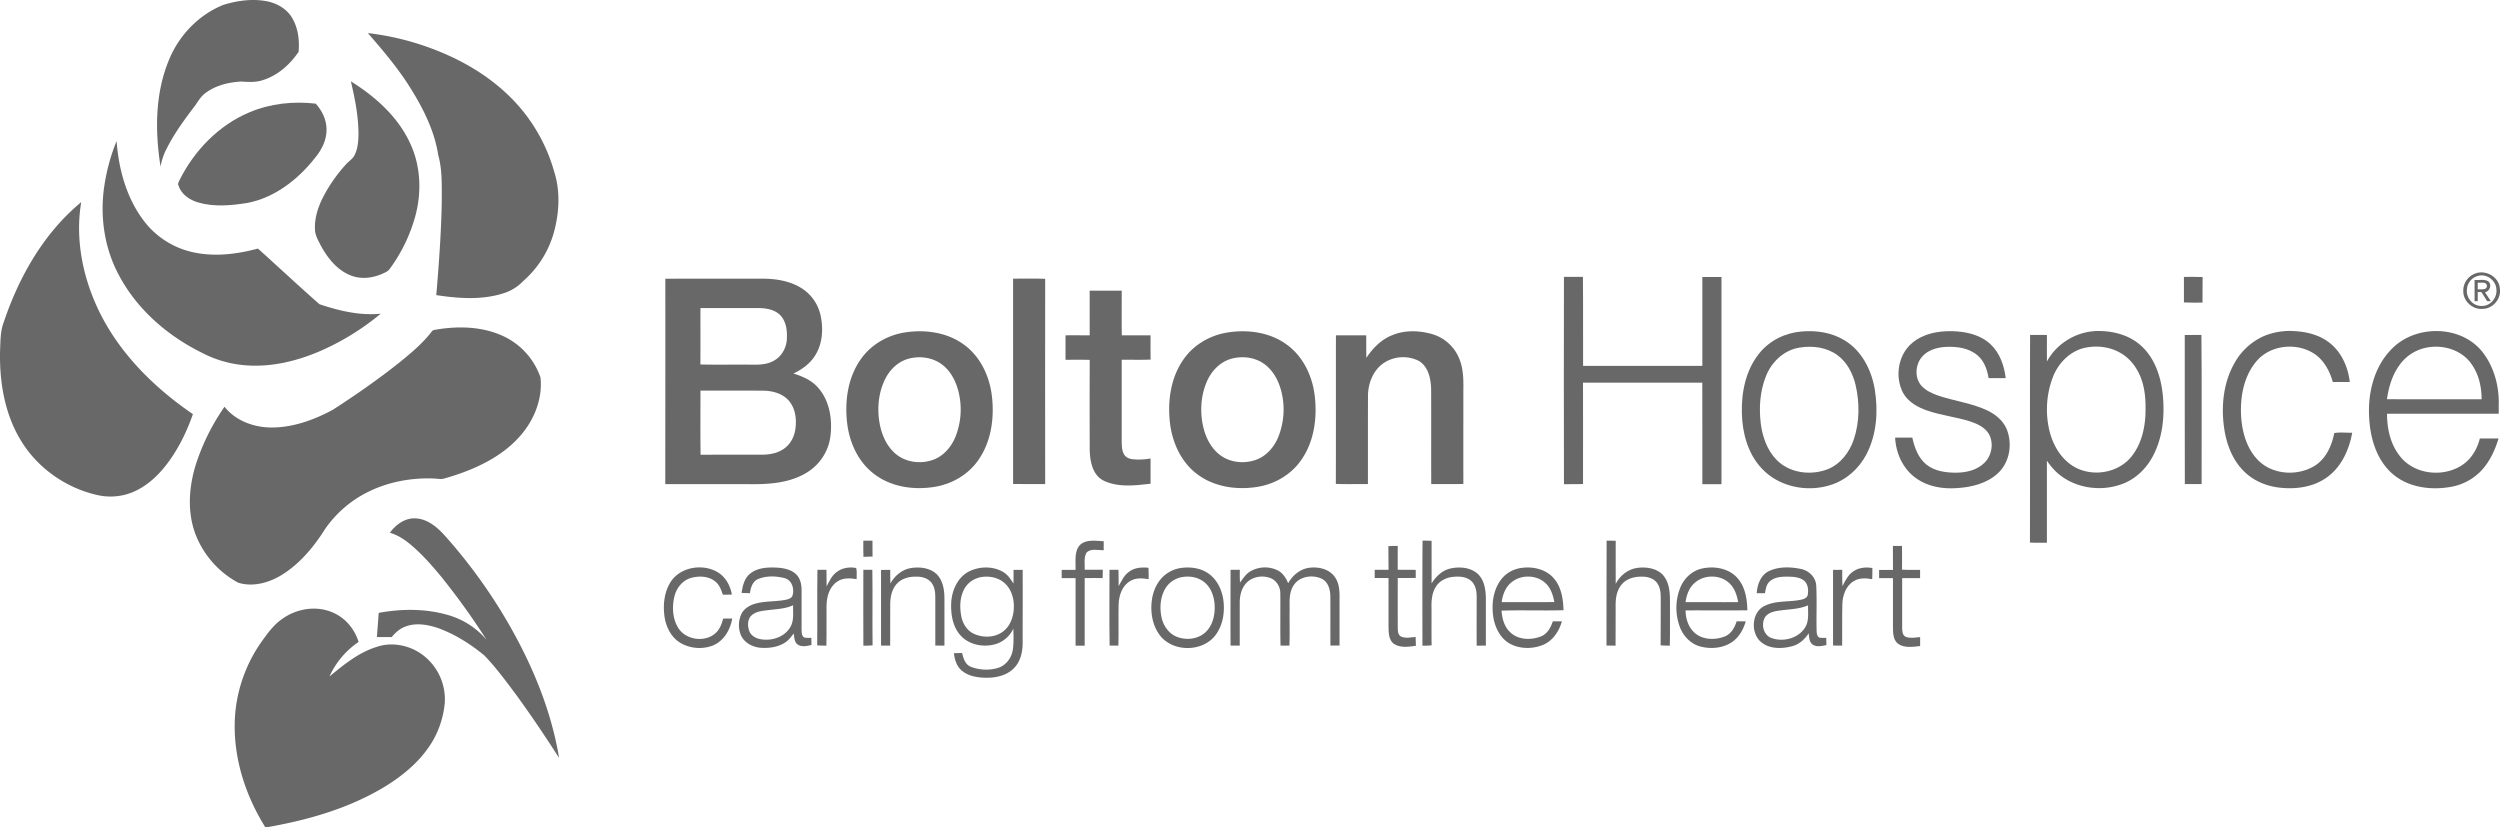 <svg id="Layer_1" data-name="Layer 1" xmlns="http://www.w3.org/2000/svg" viewBox="0 0 2005.59 663.44"><defs><style>.cls-1{fill:#686868;}</style></defs><title>Bolton Hospice</title><path class="cls-1" d="M197.87,18.37c11-3.38,22.89-5.07,34.35-3,8.1,1.44,15.95,5.71,20.42,12.78,5.17,8.21,6.47,18.43,5.59,27.92-7,10.31-17,19.2-29.14,22.81-5.42,1.74-11.14,1.35-16.72,1-10.1.52-20.54,3-28.75,9.15-3.48,2.52-5.75,6.19-8.08,9.7-8.5,11.16-16.89,22.52-23.21,35.07a50.76,50.76,0,0,0-4.84,14.3c-4.49-28.43-4.43-58.62,6.77-85.58C162.29,42.84,178.09,26.3,197.87,18.37Z" transform="translate(-18.7 -14.46)"/><path class="cls-1" d="M313.8,41a218,218,0,0,1,58,15.06c26,10.64,50.16,26.78,67.59,49a135.91,135.91,0,0,1,23.94,47.24c5.09,16,4,33.51-.55,49.54a80.51,80.51,0,0,1-24.36,38.11A36.87,36.87,0,0,1,421.75,250c-17.17,5.29-35.53,3.87-53.05,1.21,2.16-25.34,4-50.73,4.42-76.17-.07-12.07.44-24.41-2.85-36.16-3-19.44-12-37.33-22.36-53.87C338.06,69.22,326,55,313.8,41Z" transform="translate(-18.7 -14.46)"/><path class="cls-1" d="M300.17,79.72c19.86,12.34,38.25,28.81,47.94,50.52,8.18,18,8.91,38.7,3.75,57.61a127.92,127.92,0,0,1-20,41.61,9.62,9.62,0,0,1-2.91,2.91c-8.63,4.77-19.36,6.82-28.77,3.1-11-4.27-18.78-14.08-24.22-24.21-2-4-4.43-8-4.56-12.55-.47-8.43,2-16.72,5.59-24.28a121.29,121.29,0,0,1,19.3-28.15c2.13-2.46,5.16-4.12,6.7-7.07,2.68-5.05,3.15-10.9,3.3-16.51C306.36,108.16,303.5,93.81,300.17,79.72Z" transform="translate(-18.7 -14.46)"/><path class="cls-1" d="M218.89,104.53c16.66-7.06,35.19-9,53.09-6.93,5,5.51,8.53,12.61,8.68,20.15.33,8.71-3.83,16.91-9.3,23.44-13.57,17.24-32.17,31.8-54.1,36.06-13,2.09-26.58,3.35-39.4-.31-7-2-13.79-6.58-16-13.77-.83-1.45.39-2.88.85-4.2C174.56,135.25,194.2,114.84,218.89,104.53Z" transform="translate(-18.7 -14.46)"/><path class="cls-1" d="M102.38,163.68a157.19,157.19,0,0,1,9.85-36.08c1.68,22.75,8,45.92,22.06,64.27A67.53,67.53,0,0,0,173,216.69c17.39,4,35.57,1.76,52.63-2.81,16.53,14.81,32.72,30.06,49.41,44.66,15.7,5.26,32.44,9.28,49.1,7.58a202.76,202.76,0,0,1-49.47,30.36c-19.55,8.3-41.06,13.16-62.34,10.71a90.43,90.43,0,0,1-32.17-10c-27.9-13.83-52.6-35.58-66.88-63.52C102.22,212.28,98.8,187.39,102.38,163.68Z" transform="translate(-18.7 -14.46)"/><path class="cls-1" d="M21.75,272.82C34,236.34,53.9,201.34,83.88,176.6c-5.17,30.55,1.6,62.27,15.39,89.72C116,299.38,143.16,326,173.46,346.71c-5.47,15.6-13,30.69-23.58,43.46-7.78,9.29-17.67,17.32-29.46,20.79a47.52,47.52,0,0,1-23.92.58c-25.3-5.78-48.23-22-61.46-44.4-12.84-21.42-16.91-47-16.28-71.62C19.12,287.9,18.92,280,21.75,272.82Z" transform="translate(-18.7 -14.46)"/><path class="cls-1" d="M1273.35,236.58c5.07,0,10.15.06,15.23,0,.26,23.8,0,47.6.14,71.4,31.88-.06,63.77,0,95.66,0q0-35.66,0-71.31h15.35q0,83.13,0,166.25-7.68,0-15.34,0c-.06-27.16.06-54.32-.05-81.46-31.9.05-63.8-.05-95.69,0,.08,27.12,0,54.24,0,81.35-5.1.12-10.19,0-15.29.1C1273.18,347.44,1273.3,292,1273.35,236.58Z" transform="translate(-18.7 -14.46)"/><path class="cls-1" d="M1770.72,236.61c5,0,10-.12,15,.1-.14,6.83,0,13.68-.08,20.53-5-.05-9.95.12-14.91-.14C1770.76,250.27,1770.7,243.44,1770.72,236.61Z" transform="translate(-18.7 -14.46)"/><path class="cls-1" d="M552.44,238.08c26-.14,51.91,0,77.87-.06,11.45,0,23.45,2,33,8.69a34.55,34.55,0,0,1,13.78,21.19c2.25,10.8,1.43,22.8-4.77,32.21-4.08,6.34-10.39,10.85-17.14,14,7.43,2.26,14.88,5.51,20,11.59,9.07,10.33,11.3,25,9.78,38.27a40.08,40.08,0,0,1-19.55,29.93c-14.08,8.39-31,9.23-47,8.95h-66C552.42,347.91,552.51,293,552.44,238.08Zm28.2,23.53c-.07,15.08.06,30.17-.07,45.24,13.61.33,27.22,0,40.84.15,6.12.13,12.63,0,18.09-3.17,6.21-3.33,10-10.16,10.42-17.09.4-6.51-.32-13.74-4.76-18.87-4.46-5-11.53-6.18-17.89-6.25Q604,261.57,580.64,261.61Zm0,66.21c0,17.15-.14,34.31.09,51.46,16.53-.11,33.07,0,49.61-.06,6.32-.05,12.93-1.37,18-5.31,5-3.77,7.84-9.89,8.54-16,1-7.91-.31-16.76-6-22.7-5.31-5.51-13.25-7.35-20.65-7.35C613.7,327.78,597.17,327.81,580.64,327.82Z" transform="translate(-18.7 -14.46)"/><path class="cls-1" d="M831.44,238c8.58.07,17.16-.19,25.74.14-.13,54.88,0,109.76,0,164.65-8.59,0-17.16.09-25.73-.07C831.49,347.85,831.41,292.94,831.44,238Z" transform="translate(-18.7 -14.46)"/><path class="cls-1" d="M892.87,247.66c8.58,0,17.14-.06,25.72,0,0,11.93-.11,23.86.06,35.79q11.54,0,23.07,0c0,6.49-.07,13,.06,19.48-7.73.33-15.47.05-23.21.15q0,32.79,0,65.59c.13,3.47.07,7.18,1.87,10.29,1.35,2.37,4,3.55,6.67,3.88a50.42,50.42,0,0,0,14.61-.59q0,10.13,0,20.26c-12.43,1.42-25.88,3.15-37.56-2.43-9-4.47-11-15.46-11.24-24.56q-.15-36.17,0-72.35c-6.48-.21-12.95-.06-19.42-.09,0-6.53,0-13.07,0-19.61,6.46-.07,12.92,0,19.39,0Q892.87,265.56,892.87,247.66Z" transform="translate(-18.7 -14.46)"/><path class="cls-1" d="M1463.56,280.43c12-1.14,24.69.71,35.08,7.16,13.77,8.38,21.54,23.9,24.1,39.41,2.78,17.41,1.54,36.11-6.73,51.95-6,11.56-16.45,20.84-29,24.68-18.94,6-41.53,1.32-55.16-13.54-11-11.82-15.43-28.35-15.76-44.18-.46-16.82,3.13-34.58,13.92-47.94C1438.14,287.76,1450.67,281.58,1463.56,280.43Zm-.93,12.84c-12.79,1.87-23.12,11.81-27.49,23.67-4.58,11.73-5.37,24.64-3.92,37.05,1.3,10.59,5,21.35,12.49,29.16,10.28,10.76,27.25,13,40.82,7.89,10.5-4,17.84-13.64,21.33-24,4.7-14,4.76-29.28,1.49-43.58-2.2-9.22-6.74-18.32-14.53-24C1484.26,293.06,1472.93,291.63,1462.63,293.27Z" transform="translate(-18.7 -14.46)"/><path class="cls-1" d="M1660.84,304.46c8.11-15.19,25.13-24.89,42.31-24.44,12.23.12,24.87,3.81,33.87,12.41,10.36,9.74,15.09,24,16.64,37.78,1.83,17,.28,35-7.89,50.31-5.14,9.7-13.45,17.87-23.73,21.91-17,6.7-37.66,4.08-51.82-7.68A49.94,49.94,0,0,1,1660.8,384q0,32.93,0,65.85c-4.54,0-9.09.12-13.61-.14.17-55.51-.1-111,.13-166.56,4.48.07,9,0,13.49.05C1660.82,290.3,1660.77,297.39,1660.84,304.46Zm32-11.28c-12.76,2.12-22.88,12.23-27.34,24.05a73,73,0,0,0-2.51,43.39c2.93,11.6,9.71,22.88,20.46,28.73,14.88,8.06,35.52,4.3,45.8-9.43,7-9.08,9.92-20.7,10.56-32,.4-9.61.12-19.46-3-28.64-2.69-7.93-7.56-15.28-14.5-20.09C1713.82,293.21,1702.89,291.4,1692.81,293.18Z" transform="translate(-18.7 -14.46)"/><path class="cls-1" d="M1834.84,284.08a54.25,54.25,0,0,1,25.49-3.92c9.8.59,19.8,3.34,27.55,9.59,9.46,7.52,14.56,19.39,15.9,31.19-4.55-.07-9.08-.06-13.61,0-2.52-9-7.31-17.89-15.38-23-14.23-9-35.17-6.64-46.08,6.58-10.41,12.47-13.16,29.65-12,45.44,1,12,4.62,24.42,13.13,33.29,11.41,12,31.29,13.43,45.25,5.22,9.4-5.59,14.23-16.2,16.21-26.58,4.64-.89,9.64-.12,14.43-.31-2.52,14-9,28.29-21.18,36.44-10.21,7-23.1,8.9-35.22,7.83-11.06-.89-22.09-5.09-30.08-12.94-9.54-9.17-14.44-22.17-16.27-35.05-2.5-17.57-.65-36.33,8.24-52A50.34,50.34,0,0,1,1834.84,284.08Z" transform="translate(-18.7 -14.46)"/><path class="cls-1" d="M744.26,281.22c16.53-2.66,34.66-.19,48.28,10.11,12.84,9.55,20,25.1,21.88,40.7,2.11,17.73-.49,36.86-11,51.69-8,11.5-21,19-34.72,21.28-17,2.83-35.68.13-49.4-10.8-12.4-9.7-19.21-25-21-40.42-2.07-17.63.59-36.62,11.08-51.33C717.46,291,730.48,283.44,744.26,281.22Zm4,20.84c-8.23,2-15,8.09-18.93,15.51-6,11.36-7.22,24.87-4.81,37.37,1.75,8.78,5.59,17.52,12.51,23.44,8.4,7.28,21,8.66,31.14,4.61,7.79-3.14,13.58-10,16.81-17.56a59.12,59.12,0,0,0,2.92-35.7c-2-8.79-6.27-17.53-13.68-23S757,299.89,748.27,302.06Z" transform="translate(-18.7 -14.46)"/><path class="cls-1" d="M1003.14,281.25c16.54-2.71,34.72-.26,48.36,10.05,12.89,9.54,20.08,25.13,21.94,40.78,2.1,17.79-.52,37-11.13,51.83-8.08,11.45-21.06,18.95-34.81,21.12-16.94,2.78-35.62,0-49.31-10.91-12.58-9.9-19.35-25.62-21-41.27-1.88-17.51.94-36.34,11.51-50.83C976.77,290.79,989.58,283.46,1003.14,281.25Zm4,20.85c-9.48,2.38-16.8,10.06-20.43,18.9-4.78,11.24-5.44,24-2.74,35.88,2,8.51,6.11,16.91,13.15,22.35,8.34,6.53,20.21,7.63,29.95,3.81,7.84-3.1,13.7-9.94,16.94-17.59a59.29,59.29,0,0,0,2.65-36.95c-2.16-8.41-6.4-16.7-13.56-21.9C1025.75,301.14,1015.86,299.89,1007.13,302.1Z" transform="translate(-18.7 -14.46)"/><path class="cls-1" d="M1135.69,283.31c9.89-4.1,21.13-3.77,31.31-1a33.59,33.59,0,0,1,21.6,18.13c4,8.31,4.2,17.7,4.06,26.74,0,25.18-.06,50.35,0,75.52-8.59.24-17.19,0-25.77.12-.11-25.54.07-51.07-.09-76.6-.3-8.32-2.39-18.16-10.34-22.48a28.28,28.28,0,0,0-26.72,1.33c-9.16,5.62-13.6,16.66-13.59,27.08-.1,23.56,0,47.12-.06,70.67-8.59-.12-17.16.19-25.74-.16.16-39.73,0-79.47.08-119.2h24.32c0,6,0,12.07.06,18.12C1120,293.75,1126.84,286.76,1135.69,283.31Z" transform="translate(-18.7 -14.46)"/><path class="cls-1" d="M1552.92,289.43c8.73-7.3,20.56-9.54,31.67-9.29,10.94.23,22.6,2.69,30.84,10.36,7.63,7,11.09,17.28,12.34,27.31q-6.88,0-13.75,0c-1.06-6.71-3.44-13.62-8.76-18.17-7-6.08-16.76-7.32-25.68-6.88-7.06.39-14.61,2.58-19.25,8.24-5.13,6.39-5.78,16.7-.13,23,3.44,3.8,8.25,5.95,13,7.68,12.79,4.39,26.46,6,38.83,11.6,6.89,3.13,13.4,8.11,16.44,15.25,4.92,11.89,2.57,27-7.23,35.82-8.82,8.05-21,11-32.64,11.69-11.27.84-23.19-1.11-32.56-7.79-10.6-7.32-16.41-20.06-17-32.72q6.89,0,13.79,0c1.77,8,4.73,16.38,11.35,21.67,6.84,5.43,16,6.56,24.41,6.45,7.85-.12,16.23-2.11,22-7.82,6-5.81,7.76-15.66,3.77-23-3.1-5.48-9.16-8.27-14.87-10.21-11.32-3.63-23.27-4.87-34.53-8.73-7.62-2.6-15.3-6.79-19.41-14C1538.54,316.85,1541.34,298.87,1552.92,289.43Z" transform="translate(-18.7 -14.46)"/><path class="cls-1" d="M1937.29,294.53c18.51-19.23,53.65-19.63,71.55.64,10.48,12.26,15,28.93,14.42,44.86,0,2.11,0,4.23,0,6.36h-89.6c0,11.85,2.65,24.2,10.1,33.69,11.06,14.69,33.43,17.49,48.83,8.32,8.11-4.74,13.32-13.23,15.52-22.2h15c-2.87,9.66-7.31,19.12-14.4,26.42a44.29,44.29,0,0,1-23.93,12.45c-16.26,2.87-34.67.42-47.3-11s-17.45-28.81-18.18-45.24C1918.25,329.46,1923.32,308.67,1937.29,294.53Zm27.74-1.12A34.46,34.46,0,0,0,1943.92,307c-6,8-8.92,17.89-10.3,27.71,25.31.14,50.62,0,75.92.07,0-9.91-2.28-20.11-8.11-28.25C1993.53,295.06,1978.3,290.62,1965,293.41Z" transform="translate(-18.7 -14.46)"/><path class="cls-1" d="M1771.39,283.23c4.45,0,8.91,0,13.37-.1.39,39.89.08,79.8.16,119.69-4.5,0-9,0-13.47,0C1771.31,363,1771.45,323.1,1771.39,283.23Z" transform="translate(-18.7 -14.46)"/><path class="cls-1" d="M369.48,278.73c17.88-2.9,37-2.25,53.61,5.69a57,57,0,0,1,29.21,32.86C453.62,329,450.6,341,445,351.34c-6.88,12.68-17.79,22.8-30,30.29s-25.81,12.7-39.62,16.62c-2.89,1-5.93.11-8.88.08-18.72-.71-37.77,3-54.42,11.72a91.1,91.1,0,0,0-32.56,28.76c-9.21,14.65-20.69,28.44-35.69,37.42-10.06,5.94-22.65,9.29-34.09,5.66a74.64,74.64,0,0,1-33.93-38.12c-7.24-18.53-5.62-39.37.43-58a174.79,174.79,0,0,1,22.57-45c9,11.43,24,16.75,38.25,16.65,17.14-.11,33.68-6.18,48.62-14.2,18.45-11.93,36.53-24.46,53.71-38.17,9.21-7.5,18.48-15.19,25.73-24.7C366.11,278.94,368,279.11,369.48,278.73Z" transform="translate(-18.7 -14.46)"/><path class="cls-1" d="M331.47,441.88c4.82-6.75,12.63-12.29,21.27-11.53,9.41.72,17,7.33,23,14a424.18,424.18,0,0,1,57,81.39c16.26,30.27,28.87,62.8,34.5,96.81-11.11-17.36-22.61-34.46-34.75-51.11-8-10.7-15.92-21.46-25.17-31.1-11-9.08-23.29-16.91-36.73-21.85-8.62-3-18.42-4.71-27.15-1.19-4.25,1.64-7.61,4.83-10.51,8.25-4,0-7.91,0-11.86,0,.47-6.48,1-13,1.45-19.43,18.18-3.33,37.28-3.51,55.15,1.61a63.11,63.11,0,0,1,31.36,20,571.66,571.66,0,0,0-36.27-50.51c-7.59-9.17-15.49-18.18-24.63-25.86C343.14,447.24,337.7,443.62,331.47,441.88Z" transform="translate(-18.7 -14.46)"/><path class="cls-1" d="M1159.92,448.12c2.41.05,4.83.11,7.25.21,0,11.38,0,22.77,0,34.16,3.55-5.6,8.61-10.6,15.31-12,7.44-1.61,16.27-.82,22,4.61,5.24,5.21,6.2,13,6.23,20.06,0,12.4,0,24.81,0,37.22l-7.37.06c-.1-13.09,0-26.18,0-39.26,0-4.7-1-9.95-4.86-13.06s-9.19-3.36-14-2.88c-5.24.48-10.53,2.91-13.51,7.38-3.52,5.06-4,11.46-3.87,17.43.09,10-.1,20.08.11,30.11a65.4,65.4,0,0,1-7.39.29C1159.81,504.32,1159.69,476.22,1159.92,448.12Z" transform="translate(-18.7 -14.46)"/><path class="cls-1" d="M711.29,448.22c2.44,0,4.88,0,7.34,0,0,4.24,0,8.46.06,12.71-2.44.14-4.87.21-7.29.26C711.22,456.87,711.26,452.54,711.29,448.22Z" transform="translate(-18.7 -14.46)"/><path class="cls-1" d="M885.13,451.58c5.12-4.7,12.67-3.21,19-2.92,0,2.41,0,4.83,0,7.24-4.54.07-10.39-1.79-13.87,2C888,462,889.1,467,888.89,471.53q7.23,0,14.49,0c0,2.23,0,4.46-.13,6.69-4.8-.08-9.59-.06-14.38,0,0,18.07,0,36.15,0,54.22l-7.32,0c0-18.06,0-36.13,0-54.19-3.71,0-7.43,0-11.13,0,0-2.22,0-4.43,0-6.64h11.13C881.82,464.87,880.2,457,885.13,451.58Z" transform="translate(-18.7 -14.46)"/><path class="cls-1" d="M1307.49,532.33c.1-28.06-.1-56.11.1-84.17,2.42,0,4.85.06,7.28.11,0,11.52-.07,23,0,34.56,3.43-6.6,9.73-11.74,17.22-12.79s16.76.29,21.67,6.88c4.69,6.33,4.68,14.61,4.66,22.14-.1,11.12.15,22.26-.14,33.38-2.47,0-4.93-.1-7.37-.26.16-12.67,0-25.35.09-38,.06-4.67-.56-9.86-4-13.31s-8.63-4.05-13.26-3.77c-5.16.25-10.56,2.05-14,6.12-3.75,4.36-4.88,10.28-4.92,15.88-.06,11.1.07,22.22-.06,33.33Z" transform="translate(-18.7 -14.46)"/><path class="cls-1" d="M1132.51,452.6c2.48-.17,5-.25,7.49-.19,0,6.37,0,12.75,0,19.13,4.81,0,9.63,0,14.45.07,0,2.16,0,4.33,0,6.49-4.81.1-9.62,0-14.42.06-.08,13.21,0,26.41,0,39.62,0,2.58,0,6,2.65,7.36,3.68,1.57,7.81.64,11.67.31.1,2.35.17,4.7.24,7.06-5.83.89-12.52,1.86-17.73-1.55-4.31-3.28-4.13-9.28-4.24-14.14,0-12.88,0-25.77,0-38.65l-11.09,0c0-2.19,0-4.39,0-6.58,3.7,0,7.39,0,11.11,0C1132.58,465.22,1132.6,458.91,1132.51,452.6Z" transform="translate(-18.7 -14.46)"/><path class="cls-1" d="M1537.25,452.44q3.63,0,7.3,0,.14,9.48,0,19c4.83.36,9.67.14,14.52.2q0,3.3,0,6.61c-4.81,0-9.61,0-14.39,0-.06,13.24,0,26.48,0,39.71.06,2.66.12,6.23,3,7.44,3.67,1.31,7.64.46,11.43.16q0,3.6,0,7.2c-5.91.61-12.75,1.79-17.91-1.95-4-3.37-3.83-9.14-3.89-13.89q0-19.32,0-38.65-5.57,0-11.12,0c0-2.21,0-4.41,0-6.61,3.7,0,7.42,0,11.13,0C1537.28,465.15,1537.25,458.79,1537.25,452.44Z" transform="translate(-18.7 -14.46)"/><path class="cls-1" d="M556.13,482.29c7.62-13.31,27.23-16.34,39.53-8,5.68,3.95,9,10.49,10.19,17.19-2.43,0-4.86.05-7.27.05-1.26-3.76-2.64-7.72-5.78-10.33-5.4-4.65-13.32-4.95-19.88-3.07-6.75,2-11.55,8.08-13.15,14.76-2,8.14-1.6,17.29,2.65,24.68,5.87,10.36,22,12.74,30.61,4.55,3.17-3,4.73-7.24,5.8-11.38q3.64-.1,7.29-.07c-1.52,9.05-6.81,18.11-15.62,21.68a30.46,30.46,0,0,1-25.88-2.09c-7.41-4.38-11.57-12.72-12.8-21C550.54,500.13,551.41,490.33,556.13,482.29Z" transform="translate(-18.7 -14.46)"/><path class="cls-1" d="M620.59,474.57c6-4.81,14.22-5.1,21.58-4.74,5.55.4,11.62,1.55,15.6,5.78,3.18,3.34,4,8.15,4,12.61,0,10.51,0,21,0,31.56.14,2.13,0,4.93,2.19,6.15a23.5,23.5,0,0,0,5.63.18c0,1.91.06,3.83.11,5.75-3.5.83-7.52,1.82-10.81-.16-3-1.94-3-5.91-3.39-9.06-2.28,2.85-4.5,6-7.76,7.77-5.58,3.33-12.31,4.13-18.7,3.74-6.69-.52-13.62-4.17-16.16-10.66a21.1,21.1,0,0,1,.93-17.13c2.34-4.1,6.74-6.52,11.18-7.71,8-2.18,16.33-1.42,24.37-3.08,1.89-.45,4.1-1.08,5-3,1.88-5.4-.24-12.85-6.35-14.34-6.83-1.71-14.48-2-21.08.73-4.48,1.92-6.07,6.88-6.54,11.34-2.25,0-4.51-.08-6.75-.18C614.43,484.47,615.87,478.32,620.59,474.57ZM634.32,504c-4.42.56-9.34,1-12.74,4.2s-3.29,8.8-1.6,12.92c1.89,4.32,6.79,6.15,11.21,6.43,8.18.76,17.26-2.65,21.52-10,3.14-5.29,2.08-11.68,2.26-17.53C648.48,503,641.25,503.1,634.32,504Z" transform="translate(-18.7 -14.46)"/><path class="cls-1" d="M749.58,470.13c7-1.05,15-.22,20.41,4.78,5.11,4.95,6.33,12.45,6.37,19.26,0,12.74,0,25.49,0,38.23-2.45,0-4.89,0-7.33-.06v-39.2c0-4.34-.81-9.06-4-12.26-3.4-3.42-8.57-4.06-13.17-3.8-5.19.22-10.61,2-14.05,6.08-3.77,4.36-4.9,10.32-4.94,15.92-.07,11.1,0,22.2-.05,33.3l-7.32,0c0-20.23,0-40.47,0-60.71q3.67,0,7.38-.05c-.05,3.64,0,7.28.11,10.93C736.45,476.28,742.38,471.29,749.58,470.13Z" transform="translate(-18.7 -14.46)"/><path class="cls-1" d="M795.87,473c8.37-4.23,19-4.55,27.3.15,3.87,2.1,6.27,5.87,8.56,9.48.1-3.68.09-7.35.08-11l7.3,0c.12,19.38,0,38.74,0,58.11.07,7.48-1.64,15.52-7.16,20.94-6,5.93-14.76,7.71-22.88,7.49-6.77-.18-14.09-1.4-19.25-6.15-3.79-3.46-5.35-8.6-5.82-13.57l6.55-.11c1,4.26,2.44,9.16,6.9,11a33.93,33.93,0,0,0,21.42,1.09c6.78-1.89,11.5-8.28,12.41-15.1.79-5.48.46-11,.36-16.53A23.27,23.27,0,0,1,818,531c-9.88,3.14-21.89,1-28.92-7-6.18-7-7.68-16.87-7.28-25.92C782.27,488.23,786.81,477.79,795.87,473Zm7.68,5a18.63,18.63,0,0,0-11.73,9.87c-3.15,6.52-3.27,14.11-1.91,21.1,1.15,6.13,5,12,11,14.35,7.37,3,16.55,2.57,22.88-2.58,5.27-4.23,7.81-11,8.18-17.66.53-7.41-1.51-15.43-7.1-20.62S810.77,476,803.55,477.91Z" transform="translate(-18.7 -14.46)"/><path class="cls-1" d="M967.5,469.94c7.25-.76,15,.48,21,4.86,6.95,5,10.7,13.42,11.72,21.75,1.06,9.17-.45,19-5.86,26.68-10.22,14.72-35.33,14.82-45.68.19-5-7-6.76-15.87-6.23-24.33.48-7.94,3.24-16,9-21.73A26.27,26.27,0,0,1,967.5,469.94Zm-1.18,7.62a19.62,19.62,0,0,0-13.47,10.31c-3.42,6.71-3.85,14.65-2.3,21.93,1.41,6.57,5.64,12.8,12,15.42,8,3.3,18.27,2,24.27-4.59,5-5.46,6.65-13.23,6.31-20.48-.3-6.71-2.59-13.73-7.79-18.24S972.86,476.21,966.32,477.56Z" transform="translate(-18.7 -14.46)"/><path class="cls-1" d="M1021.84,472.79a23.28,23.28,0,0,1,21.8-.79c4.18,2.07,6.79,6.15,8.46,10.37,3.39-6.12,9.19-11.12,16.23-12.32,7.81-1.24,17.15.79,21.61,7.89,3.73,5.64,3.42,12.66,3.38,19.12,0,11.77,0,23.53,0,35.29l-7.31,0c-.1-13.07.06-26.14-.07-39.21,0-5.36-1.56-11.57-6.67-14.28-7.58-3.72-18.44-2.12-23,5.54-3.85,6.15-2.88,13.67-3,20.56-.11,9.14.22,18.29-.18,27.42q-3.57,0-7.12,0c-.33-14.09,0-28.19-.17-42.28-.1-4.91-3-9.82-7.58-11.75-6.74-2.76-15.44-1.3-20.21,4.44-3.57,4.18-4.76,9.86-4.76,15.24,0,11.44,0,22.88,0,34.33h-7.37c-.08-20.27,0-40.54,0-60.81q3.72,0,7.45,0c-.07,3.4-.06,6.81.12,10.22C1016,478.59,1018.14,474.86,1021.84,472.79Z" transform="translate(-18.7 -14.46)"/><path class="cls-1" d="M1238.64,470.16c9.48-1.53,20.27.79,26.69,8.37,6,7,7.43,16.55,7.68,25.46-16.57.49-33.17-.2-49.74.35.48,6.26,2.16,12.85,6.9,17.28,6.44,6.29,16.75,6.55,24.76,3.39,5.09-2,7.88-7.12,9.48-12.1,2.42,0,4.84,0,7.29,0-2.21,7.92-7.21,15.53-15,18.84-8.24,3.41-18.11,3.48-26.13-.59s-12.57-13.13-13.91-21.86c-1.42-9.59-.3-20,5.1-28.28A24.52,24.52,0,0,1,1238.64,470.16Zm-6.82,11c-5.14,3.82-7.65,10.14-8.39,16.34,14.07,0,28.14.1,42.21-.06-1-5.3-2.69-10.73-6.57-14.64C1252.06,475.63,1239.68,475.17,1231.82,481.18Z" transform="translate(-18.7 -14.46)"/><path class="cls-1" d="M1384.09,470.57c9.92-2.24,21.61-.21,28.54,7.73,6.18,7,7.67,16.74,7.86,25.77-16.52.18-33,0-49.57.07.07,6.77,2.36,13.87,7.68,18.33,6.47,5.43,16,5.51,23.61,2.65,5.21-2,8.09-7.13,9.69-12.18q3.61,0,7.28,0c-1.88,6.62-5.49,13-11.37,16.87-7.3,4.74-16.73,5.47-25,3.31-7.89-2.11-14-8.61-16.66-16.19a43.81,43.81,0,0,1,.64-31.32C1369.83,478.28,1376.25,472.29,1384.09,470.57Zm-5.52,11.21c-4.68,3.87-6.87,9.87-7.66,15.74,14.06,0,28.13.06,42.2,0-.9-5.14-2.53-10.39-6.16-14.28C1399.84,475.41,1386.51,475,1378.57,481.78Z" transform="translate(-18.7 -14.46)"/><path class="cls-1" d="M1437.67,472.69c8-3.85,17.48-3.56,26-1.74,6.29,1.31,11.64,6.59,12.07,13.18.64,12.23,0,24.5.32,36.75.07,2,.46,4.79,2.86,5.24a46.94,46.94,0,0,0,4.89,0c0,1.93.06,3.87.13,5.82-3.56.71-7.65,1.81-10.92-.31-3-2-2.9-6-3.32-9.11-3.18,4.87-7.74,9-13.51,10.4-8.32,2.2-18.37,2.28-25.14-3.78-8.21-7.6-7.07-24,3.66-28.78,9.19-4.41,19.72-2.68,29.42-4.92,2.15-.46,4.64-1.69,4.89-4.16.6-4,0-8.83-3.51-11.38-3.87-2.7-8.81-2.76-13.31-2.85-4.87,0-10.36.49-14,4.08-2.51,2.4-3,6-3.58,9.2H1428C1428.48,483.46,1431.13,475.92,1437.67,472.69Zm9.6,31.46c-4.45.57-9.61,1.32-12.44,5.22-3.52,5.54-1.62,14.45,4.89,16.89,9.49,3.5,21.74.36,27.16-8.52,3.27-5.31,2.17-11.77,2.31-17.68C1462.3,503.12,1454.62,503.14,1447.27,504.15Z" transform="translate(-18.7 -14.46)"/><path class="cls-1" d="M1505.78,472.64c4.37-2.93,9.9-3.35,15-2.5.07,3,0,6-.14,8.95-4.92-.84-10.32-1.22-14.73,1.54-6.38,3.73-9,11.43-9.21,18.46-.31,11.09,0,22.21-.17,33.31l-7.3-.06c0-20.22,0-40.46,0-60.68,2.44-.05,4.9-.07,7.38-.08,0,4.37-.12,8.75.17,13.11C1499.1,480.26,1501.32,475.37,1505.78,472.64Z" transform="translate(-18.7 -14.46)"/><path class="cls-1" d="M711.31,471.6l7.21,0c.33,20.2-.07,40.4.2,60.59-2.46.21-4.93.29-7.39.27C711.23,512.15,711.27,491.87,711.31,471.6Z" transform="translate(-18.7 -14.46)"/><path class="cls-1" d="M689.66,473.54c4.4-3.53,10.49-4.5,15.92-3.4.74,2.88.23,5.95.34,8.9-5.22-.8-11-1.2-15.57,2-6.5,4.29-8.6,12.6-8.58,20-.11,10.46.16,20.93-.13,31.39-2.46,0-4.91-.07-7.35-.24.22-20.21-.15-40.43.19-60.64l7.25.05c.06,4.43,0,8.85.09,13.29C684,480.84,685.87,476.38,689.66,473.54Z" transform="translate(-18.7 -14.46)"/><path class="cls-1" d="M924.42,473.17c4.41-3.42,10.26-3.79,15.62-3.21.14,3,.21,6.07.15,9.1-4.84-.72-10.12-1.24-14.51,1.36-6.63,3.63-9.32,11.53-9.58,18.69-.28,11.09.15,22.2-.21,33.29-2.36,0-4.71,0-7,0-.35-20.25-.11-40.54-.12-60.8l7.21,0c.17,4.36.05,8.72.13,13.08C918.46,480.58,920.37,476,924.42,473.17Z" transform="translate(-18.7 -14.46)"/><path class="cls-1" d="M245.57,510.66c11.65-8.19,27.64-10.62,40.74-4.52,9.73,4.33,17,13.21,20.05,23.31A67.07,67.07,0,0,0,283,557.14c11.52-9.45,23.39-19.25,37.88-23.72,12.72-4.36,27.36-1.16,37.78,7.1a44.54,44.54,0,0,1,16.87,37.58,74.69,74.69,0,0,1-9.42,30.31c-9.1,15.78-23.43,27.81-38.81,37.21-28.4,17.2-60.79,26.51-93.29,32.28h-2.59c-17.34-27.78-27.26-61-23.74-93.91a118.21,118.21,0,0,1,20.54-54.29C233.2,522.7,238.32,515.49,245.57,510.66Z" transform="translate(-18.7 -14.46)"/><path class="cls-1" d="M2004,234.08c8.42-3.66,19.32,2.27,20.15,11.57,1.4,8.07-5.2,16.32-13.4,16.57-7.86.93-15.68-5.64-15.88-13.59A14.53,14.53,0,0,1,2004,234.08Zm2.88,1.66a11.87,11.87,0,0,0-9.12,10.74c-.94,6.84,4.91,13.75,11.92,13.42,6.93.21,12.55-6.65,11.7-13.38-.29-7-7.62-12.61-14.5-10.78Z" transform="translate(-18.7 -14.46)"/><path class="cls-1" d="M2003.89,239.11c3.66.25,7.87-1,11.13,1.13,3,2.77,1.09,7.92-2.77,8.72,1.63,2.34,3.17,4.74,4.72,7.14h-3c-1.53-2.42-3-4.86-4.54-7.3l-3-.07v7.37h-2.54C2003.86,250.44,2003.87,244.77,2003.89,239.11Zm2.54,2.09v5.4c2.48-.26,7.53.93,7.35-3-.47-3.51-4.92-2-7.35-2.4Z" transform="translate(-18.7 -14.46)"/></svg>